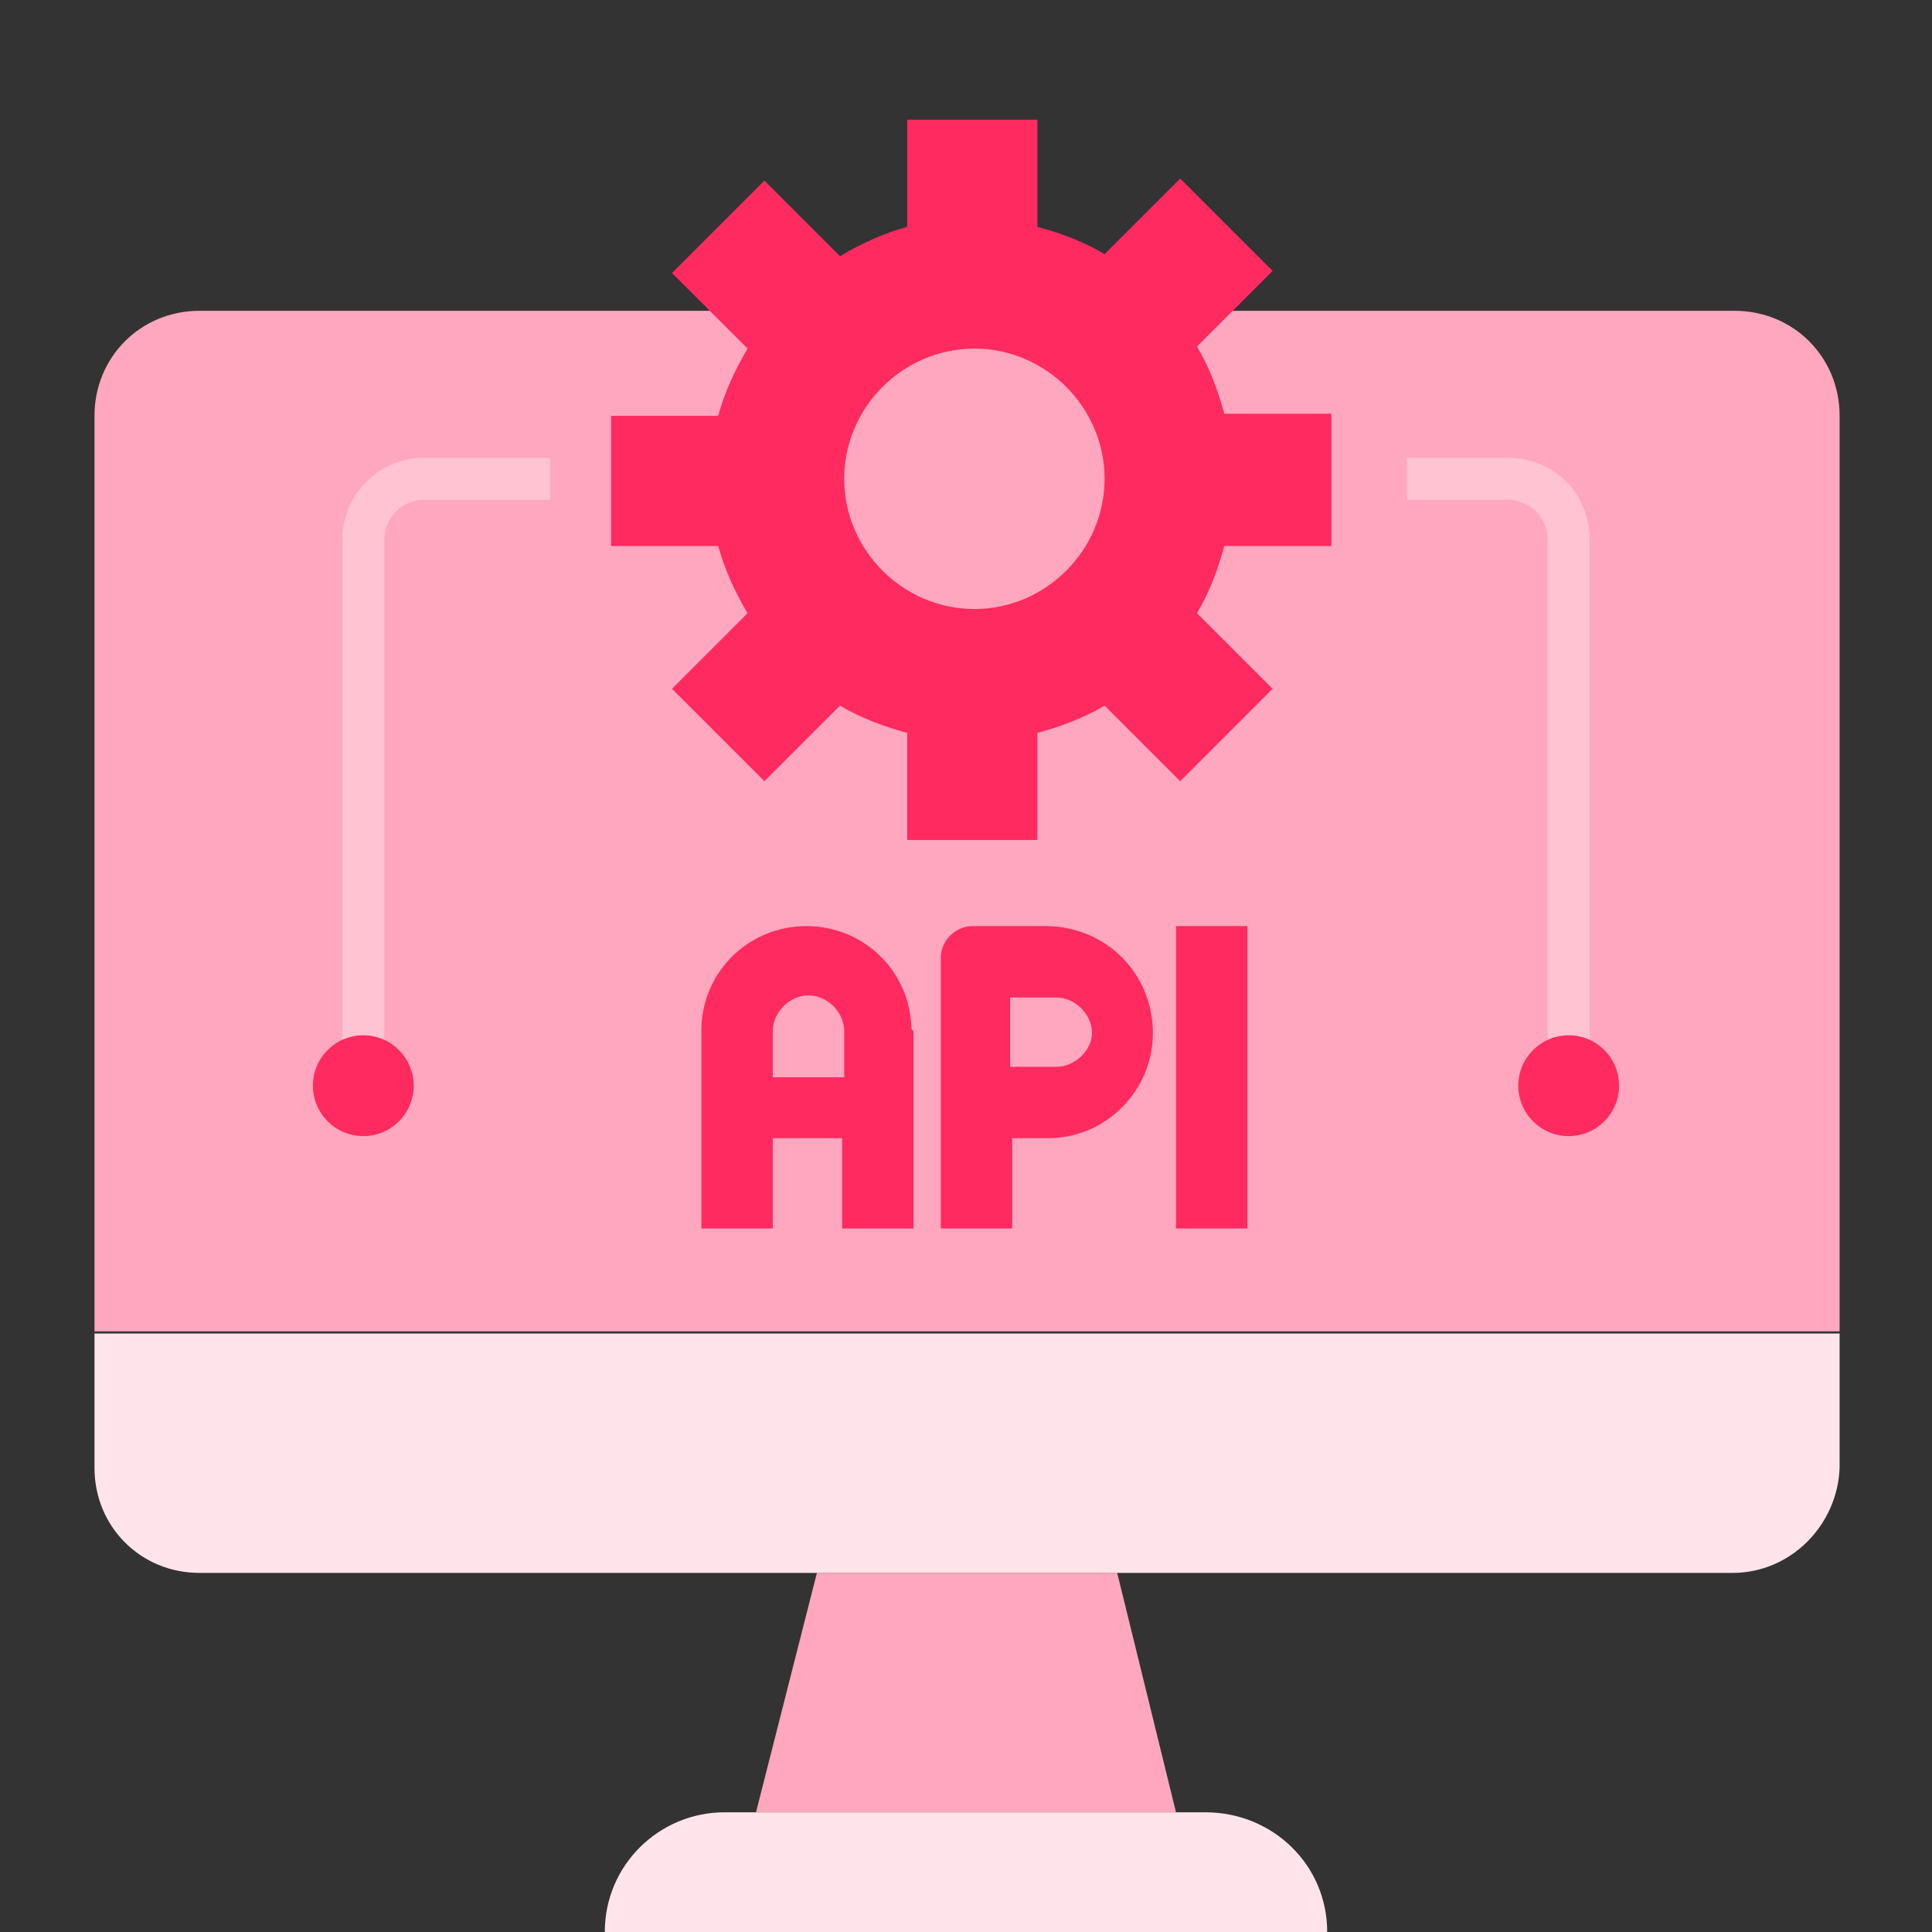 <?xml version="1.0" encoding="utf-8"?>
<!-- Generator: Adobe Illustrator 24.0.2, SVG Export Plug-In . SVG Version: 6.00 Build 0)  -->
<svg version="1.1" id="Layer_1" xmlns="http://www.w3.org/2000/svg" xmlns:xlink="http://www.w3.org/1999/xlink" x="0px" y="0px"
	 viewBox="0 0 92 92" style="enable-background:new 0 0 92 92;" xml:space="preserve">
<rect x="0" y="0" width="92" height="92" fill="#333333" stroke="none"/>
<style type="text/css">
	.st0{fill:#FFC3D2;}
	.st1{fill-rule:evenodd;clip-rule:evenodd;fill:#FFE5EB;}
	.st2{fill-rule:evenodd;clip-rule:evenodd;fill:#FF2A60;}
	.st3{fill-rule:evenodd;clip-rule:evenodd;fill:#F7FAFA;}
	.st4{fill-rule:evenodd;clip-rule:evenodd;fill:#FFA6BC;}
	.st5{fill-rule:evenodd;clip-rule:evenodd;fill:#FFC3D2;}
	.st6{fill-rule:evenodd;clip-rule:evenodd;fill:#FFA7BE;}
	.st7{fill-rule:evenodd;clip-rule:evenodd;fill:#FFA8BC;}
	.st8{fill-rule:evenodd;clip-rule:evenodd;fill:#A5A5A4;}
	.st9{fill-rule:evenodd;clip-rule:evenodd;fill:#FE678F;}
	.st10{fill-rule:evenodd;clip-rule:evenodd;fill:#FFCFDA;}
	.st11{fill:#FF2A60;}
	.st12{fill-rule:evenodd;clip-rule:evenodd;fill:#FFFFFF;}
	.st13{fill:#FFFFFF;}
	.st14{fill-rule:evenodd;clip-rule:evenodd;fill:#BBB6FF;}
	.st15{fill:#FFA7BE;}
	.st16{fill:#8174EF;}
	.st17{fill:#FFE5EB;}
	.st18{fill:#FFA8BE;}
	.st19{fill:#FFD4DF;}
	.st20{fill:#BBB6FF;}
	.st21{fill:#E8E5DF;}
	.st22{fill:#F7FAFA;}
	.st23{fill:#6C62FF;}
	.st24{fill:#D4D4FF;}
	.st25{opacity:0.35;fill:#B3B1AC;enable-background:new    ;}
	.st26{fill:#FFFCF5;}
	.st27{fill:#FFA8BC;}
	.st28{fill:none;stroke:#FFC3D2;stroke-width:3;stroke-linecap:round;stroke-linejoin:round;stroke-miterlimit:10;}
	
		.st29{fill-rule:evenodd;clip-rule:evenodd;fill:none;stroke:#FFC3D2;stroke-width:3;stroke-linecap:round;stroke-linejoin:round;stroke-miterlimit:10;}
	
		.st30{fill-rule:evenodd;clip-rule:evenodd;fill:none;stroke:#FF2A60;stroke-width:3;stroke-linecap:round;stroke-linejoin:round;stroke-miterlimit:10;}
	.st31{fill:#FE678F;}
</style>
<g>
	<path class="st6" d="M87.5,63.4H4.5V19.8c0-2.8,2.2-5,5-5c0,0,0,0,0,0h73.1c2.8,0,5,2.2,5,5c0,0,0,0,0,0V63.4z"/>
	<path class="st1" d="M63.2,92H28.8c0-3.2,2.6-5.7,5.7-5.7c0,0,0,0,0,0h22.9C60.6,86.3,63.2,88.8,63.2,92"/>
	<path class="st6" d="M56,86.3H36l2.9-11.4h14.3L56,86.3z"/>
	<path class="st1" d="M82.5,74.9H9.5c-2.8,0-5-2.2-5-5c0,0,0,0,0,0v-6.4h83.1v6.4C87.5,72.6,85.3,74.9,82.5,74.9
		C82.5,74.9,82.5,74.9,82.5,74.9"/>
</g>
<g>
	<path class="st2" d="M43.4,48.9c-0.1-2.7-2.3-4.8-5-4.8c-2.7,0-4.9,2.1-5,4.8c0,0.1,0,0.1,0,0.2v9.4h10.1v-9.4
		C43.4,49,43.4,49,43.4,48.9z M40.1,58.5h-3.3v-4.3h3.3V58.5z M40.1,51.3h-3.3v-2.2c0-0.9,0.8-1.7,1.7-1.7s1.7,0.8,1.7,1.7V51.3z"/>
	<path class="st2" d="M49.8,44.1h-3.5c-0.8,0-1.5,0.7-1.5,1.5v12.9h3.4v-4.3h1.7c2.8,0,5-2.3,5-5C54.9,46.3,52.6,44.1,49.8,44.1z
		 M50.3,50.8h-2.2v-3.3h2.2c0.9,0,1.7,0.8,1.7,1.7C52,50,51.2,50.8,50.3,50.8z"/>
	<rect x="56" y="44.1" class="st2" width="3.4" height="14.4"/>
</g>
<g>
	<g>
		<path class="st0" d="M26.2,21.8h-6c-2.1,0-3.9,1.7-3.9,3.9v26h2v-26c0-1,0.8-1.9,1.9-1.9h6V21.8z"/>
		<path class="st0" d="M71.8,21.8h-4.8v2h4.8c1,0,1.9,0.8,1.9,1.9v26h2v-26C75.7,23.5,74,21.8,71.8,21.8z"/>
	</g>
	<circle class="st2" cx="17.3" cy="51.7" r="2.4"/>
	<circle class="st2" cx="74.7" cy="51.7" r="2.4"/>
	<path class="st11" d="M63.4,25.9v-6.2h-5.1c-0.3-1.1-0.7-2.2-1.3-3.2l3.6-3.6l-4.4-4.4l-3.6,3.6c-1-0.6-2.1-1-3.2-1.3V5.7h-6.2v5.1
		c-1.1,0.3-2.2,0.8-3.2,1.4l-3.6-3.6l-4.4,4.4l3.6,3.6c-0.6,1-1.1,2.1-1.4,3.2h-5.1v6.2h5.1c0.3,1.1,0.8,2.2,1.4,3.2l-3.6,3.6
		l4.4,4.4l3.6-3.6c1,0.6,2.1,1,3.2,1.3v5.1h6.2v-5.1c1.1-0.3,2.2-0.7,3.2-1.3l3.6,3.6l4.4-4.4l-3.6-3.6c0.6-1,1-2.1,1.3-3.2H63.4z
		 M46.4,29c-3.4,0-6.2-2.8-6.2-6.2s2.8-6.2,6.2-6.2s6.2,2.8,6.2,6.2S49.8,29,46.4,29z"/>
</g>
</svg>
